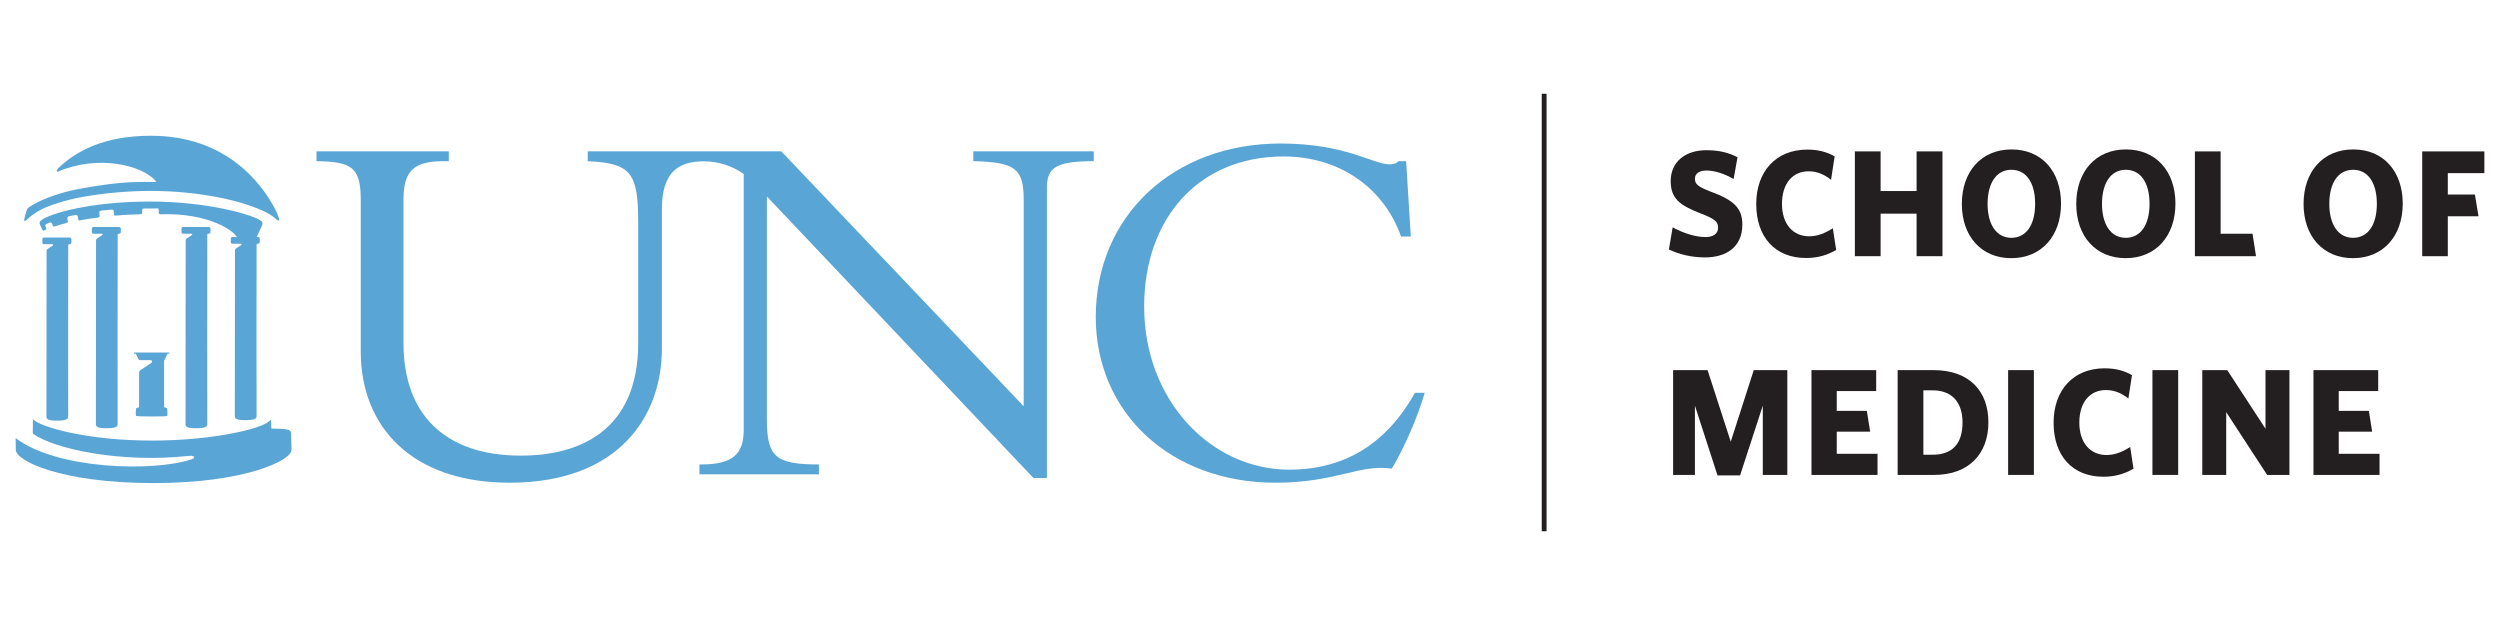 <svg width="160" height="40" viewBox="0 0 160 40" fill="none" xmlns="http://www.w3.org/2000/svg">
<rect width="160" height="40" fill="white"/>
<path d="M109.131 16.474C108.235 16.474 107.484 16.28 106.809 15.969L107.05 14.55C107.733 14.919 108.495 15.172 109.159 15.172C109.631 15.172 109.958 14.968 109.958 14.569C109.958 14.19 109.767 14.015 108.832 13.656C107.503 13.14 106.925 12.702 106.925 11.595C106.925 10.302 107.926 9.613 109.199 9.613C110.065 9.613 110.624 9.777 111.202 10.06L110.951 11.459C110.354 11.109 109.727 10.914 109.217 10.914C108.717 10.914 108.476 11.128 108.476 11.439C108.476 11.779 108.659 11.945 109.487 12.265C110.942 12.8 111.51 13.305 111.51 14.374C111.51 15.833 110.45 16.474 109.131 16.474Z" fill="#231F20"/>
<path d="M115.588 16.512C113.604 16.512 112.399 15.172 112.399 13.053C112.399 10.973 113.662 9.574 115.665 9.574C116.369 9.574 116.937 9.729 117.418 10.011L117.187 11.507C116.792 11.196 116.33 10.963 115.752 10.963C114.712 10.963 114.047 11.761 114.047 13.043C114.047 14.346 114.75 15.123 115.791 15.123C116.33 15.123 116.811 14.919 117.303 14.608L117.514 15.998C116.985 16.309 116.369 16.512 115.588 16.512Z" fill="#231F20"/>
<path d="M122.662 16.396V13.674H120.359V16.396H118.712V9.689H120.359V12.226H122.662V9.689H124.318V16.396H122.662Z" fill="#231F20"/>
<path d="M128.727 10.866C127.774 10.866 127.206 11.711 127.206 13.043C127.206 14.374 127.774 15.22 128.727 15.22C129.691 15.22 130.249 14.374 130.249 13.043C130.249 11.711 129.691 10.866 128.727 10.866ZM128.718 16.523C126.81 16.523 125.558 15.123 125.558 13.053C125.558 10.973 126.81 9.563 128.737 9.563C130.664 9.563 131.906 10.963 131.906 13.034C131.906 15.103 130.654 16.523 128.718 16.523Z" fill="#231F20"/>
<path d="M136.049 10.866C135.096 10.866 134.528 11.711 134.528 13.043C134.528 14.374 135.096 15.22 136.049 15.22C137.013 15.22 137.571 14.374 137.571 13.043C137.571 11.711 137.013 10.866 136.049 10.866ZM136.04 16.523C134.132 16.523 132.88 15.123 132.88 13.053C132.88 10.973 134.132 9.563 136.059 9.563C137.986 9.563 139.228 10.963 139.228 13.034C139.228 15.103 137.976 16.523 136.04 16.523Z" fill="#231F20"/>
<path d="M140.473 16.396V9.689H142.12V14.958H144.162L144.384 16.396H140.473Z" fill="#231F20"/>
<path d="M150.598 10.866C149.644 10.866 149.076 11.711 149.076 13.043C149.076 14.374 149.644 15.22 150.598 15.22C151.561 15.22 152.119 14.374 152.119 13.043C152.119 11.711 151.561 10.866 150.598 10.866ZM150.588 16.523C148.681 16.523 147.428 15.123 147.428 13.053C147.428 10.973 148.681 9.563 150.608 9.563C152.535 9.563 153.776 10.963 153.776 13.034C153.776 15.103 152.525 16.523 150.588 16.523Z" fill="#231F20"/>
<path d="M156.66 11.08V12.45H158.393L158.625 13.84H156.66V16.396H155.022V9.689H159V11.08H156.66Z" fill="#231F20"/>
<path d="M112.819 30.395V25.963L111.365 30.424H109.92L108.475 25.963V30.395H107.079V23.688H109.285L110.768 28.267L112.241 23.688H114.389V30.395H112.819Z" fill="#231F20"/>
<path d="M115.934 30.395V23.688H120.076V25.03H117.552V26.294H119.478L119.69 27.625H117.552V29.044H120.162V30.395H115.934Z" fill="#231F20"/>
<path d="M123.694 24.982H123.096V29.102H123.694C124.869 29.102 125.601 28.48 125.601 27.042C125.601 25.633 124.82 24.982 123.694 24.982ZM123.78 30.395H121.449V23.688H123.742C126.053 23.688 127.258 25.04 127.258 27.032C127.258 29.024 126.025 30.395 123.78 30.395Z" fill="#231F20"/>
<path d="M130.168 23.688H128.52V30.395H130.168V23.688Z" fill="#231F20"/>
<path d="M134.618 30.511C132.634 30.511 131.43 29.17 131.43 27.052C131.43 24.971 132.691 23.572 134.695 23.572C135.398 23.572 135.966 23.728 136.447 24.009L136.217 25.506C135.822 25.195 135.359 24.962 134.782 24.962C133.742 24.962 133.077 25.759 133.077 27.042C133.077 28.344 133.78 29.121 134.82 29.121C135.359 29.121 135.841 28.918 136.333 28.607L136.544 29.996C136.015 30.307 135.398 30.511 134.618 30.511Z" fill="#231F20"/>
<path d="M139.403 23.688H137.756V30.395H139.403V23.688Z" fill="#231F20"/>
<path d="M145.098 30.395L142.478 26.381V30.395H140.946V23.688H142.545L144.992 27.44V23.688H146.524V30.395H145.098Z" fill="#231F20"/>
<path d="M148.062 30.395V23.688H152.205V25.03H149.68V26.294H151.607L151.819 27.625H149.68V29.044H152.291V30.395H148.062Z" fill="#231F20"/>
<path d="M98.98 6H98.671V34H98.98V6Z" fill="#231F20"/>
<path d="M10.182 13.681C10.223 13.723 10.249 13.716 10.249 13.716C13.296 13.598 15.041 14.767 15.189 15.244L16.406 15.222L16.785 14.39C16.808 14.322 16.796 14.222 16.773 14.194C16.406 13.784 13.339 12.899 9.64 12.899C5.692 12.899 3.188 13.686 2.66 14.081C2.66 14.081 2.535 14.157 2.531 14.273C2.529 14.328 2.606 14.479 2.606 14.479L2.713 14.712C2.747 14.782 2.794 14.776 2.874 14.729C2.874 14.729 2.945 14.707 2.96 14.658C2.974 14.613 2.929 14.529 2.929 14.529C2.85 14.367 2.955 14.347 2.961 14.343L3.187 14.24C3.294 14.209 3.307 14.266 3.344 14.352C3.344 14.352 3.385 14.471 3.414 14.49C3.471 14.525 3.652 14.421 4.189 14.289C4.225 14.282 4.245 14.278 4.317 14.249C4.368 14.229 4.323 14.046 4.323 14.046C4.304 13.956 4.262 13.864 4.459 13.832L4.793 13.765C4.95 13.723 4.964 13.805 4.985 13.897C4.985 13.897 4.995 14.032 5.03 14.09C5.074 14.162 5.155 14.049 6.18 13.937C6.18 13.937 6.33 13.934 6.359 13.881C6.391 13.826 6.365 13.705 6.365 13.705C6.355 13.58 6.305 13.487 6.541 13.472L6.991 13.43C7.327 13.376 7.271 13.49 7.283 13.615C7.283 13.615 7.293 13.75 7.319 13.774C7.344 13.8 7.451 13.797 7.451 13.797C8.025 13.737 8.349 13.74 8.958 13.713C8.958 13.713 9.044 13.713 9.076 13.677C9.107 13.642 9.098 13.602 9.098 13.602C9.098 13.534 9.083 13.423 9.128 13.375C9.179 13.322 9.257 13.345 9.338 13.345H9.852C9.931 13.345 10.091 13.308 10.138 13.366C10.167 13.402 10.158 13.623 10.158 13.623C10.158 13.623 10.158 13.659 10.182 13.681Z" fill="#59A5D5"/>
<path d="M9.664 8.688C6.685 8.688 4.853 9.653 3.679 10.814C3.679 10.814 3.659 10.834 3.649 10.865C3.627 10.924 3.621 11.012 3.742 10.97C6.293 9.889 9.082 10.566 9.97 11.583C10.001 11.632 9.971 11.643 9.935 11.643C9.038 11.654 8.286 11.6 6.627 11.834C5.731 11.962 4.932 12.093 4.259 12.27C3.151 12.561 2.364 12.927 1.924 13.22C1.762 13.308 1.75 13.37 1.711 13.445C1.663 13.592 1.668 13.59 1.638 13.689C1.584 13.877 1.554 13.998 1.544 14.06C1.526 14.174 1.648 14.136 1.712 14.069C1.847 13.933 2.213 13.608 2.75 13.355C3.298 13.097 4.204 12.805 5.187 12.621C6.499 12.378 8.094 12.222 9.553 12.219C11.245 12.213 12.762 12.391 14.03 12.64C15.32 12.894 16.339 13.246 16.998 13.571C17.308 13.723 17.481 13.863 17.688 14.039C17.852 14.209 17.862 14.064 17.859 14.02C17.859 14.02 17.829 13.794 17.555 13.284C16.713 11.722 14.463 8.688 9.664 8.688Z" fill="#59A5D5"/>
<path d="M1.009 28.788C1.009 29.486 3.884 30.917 9.835 30.917C15.609 30.917 18.657 29.486 18.657 28.788L18.628 27.718C18.628 27.739 18.623 27.647 18.615 27.672C18.605 27.479 18.3 27.442 17.367 27.427L17.345 26.833C17.345 26.895 17.149 27.024 17.026 27.096C16.266 27.537 13.361 28.197 9.727 28.197C5.519 28.197 2.572 27.317 2.108 26.833L2.098 27.75C3.484 28.749 7.75 29.644 12.058 29.18C12.186 29.178 12.229 29.151 12.359 29.188C12.395 29.2 12.513 29.305 12.279 29.391C9.781 30.223 3.613 30.038 1 28.037L1.012 28.788" fill="#59A5D5"/>
<path d="M13.359 14.53L11.732 14.529C11.652 14.529 11.618 14.57 11.615 14.647V14.833C11.614 14.919 11.652 14.958 11.739 14.959H12.242C12.288 14.955 12.301 14.978 12.303 14.985C12.321 15.036 12.229 15.077 12.199 15.098L11.95 15.263C11.917 15.283 11.883 15.329 11.883 15.42L11.873 27.182C11.897 27.388 12.223 27.408 12.576 27.406C12.876 27.405 13.229 27.389 13.266 27.187C13.266 27.187 13.256 15.993 13.266 15.025C13.269 14.981 13.288 14.972 13.296 14.968C13.306 14.961 13.357 14.955 13.357 14.955C13.431 14.953 13.471 14.916 13.471 14.842V14.643C13.469 14.57 13.423 14.533 13.359 14.53Z" fill="#59A5D5"/>
<path d="M10.687 22.712L10.724 22.634H10.835L10.833 22.561H8.575V22.634H8.695L8.727 22.707L8.863 22.992C8.863 22.992 8.887 23.018 8.918 23.031C8.945 23.044 9.005 23.049 9.027 23.049C9.621 23.054 9.491 23.049 9.584 23.049C9.628 23.05 9.688 23.05 9.718 23.085C9.737 23.112 9.755 23.182 9.672 23.236C9.477 23.367 9.154 23.58 9.004 23.68C8.985 23.691 8.934 23.725 8.918 23.767C8.898 23.813 8.902 23.848 8.902 23.848V26.059L8.71 26.134C8.71 26.134 8.652 26.576 8.719 26.621C8.782 26.666 10.623 26.666 10.687 26.624C10.749 26.582 10.695 26.127 10.695 26.127L10.501 26.059V23.091L10.687 22.712Z" fill="#59A5D5"/>
<path d="M16.513 15.172L14.887 15.17C14.807 15.168 14.772 15.21 14.77 15.291V15.473C14.77 15.56 14.806 15.597 14.892 15.599H15.397C15.442 15.596 15.455 15.618 15.457 15.625C15.476 15.676 15.384 15.719 15.351 15.739L15.104 15.904C15.069 15.924 15.037 15.97 15.038 16.061L15.028 26.666C15.051 26.871 15.376 26.89 15.732 26.889C16.032 26.889 16.383 26.871 16.421 26.671C16.421 26.671 16.41 16.635 16.421 15.667C16.421 15.623 16.442 15.611 16.448 15.608C16.461 15.601 16.511 15.596 16.511 15.596C16.585 15.594 16.626 15.556 16.626 15.483V15.283C16.622 15.211 16.577 15.174 16.513 15.172Z" fill="#59A5D5"/>
<path d="M7.622 14.53L5.996 14.529C5.916 14.529 5.878 14.57 5.878 14.65V14.833C5.878 14.919 5.915 14.959 6.001 14.959H6.505C6.552 14.955 6.564 14.979 6.566 14.985C6.585 15.036 6.493 15.078 6.461 15.098L6.214 15.263C6.179 15.283 6.145 15.331 6.147 15.42L6.137 27.184C6.16 27.389 6.486 27.408 6.84 27.406C7.139 27.406 7.492 27.389 7.529 27.189C7.529 27.189 7.521 15.993 7.532 15.027C7.532 14.982 7.55 14.972 7.557 14.968C7.57 14.961 7.62 14.955 7.62 14.955C7.694 14.954 7.734 14.916 7.734 14.842V14.644C7.731 14.57 7.684 14.533 7.622 14.53Z" fill="#59A5D5"/>
<path d="M4.455 15.202L2.828 15.2C2.749 15.2 2.713 15.242 2.712 15.321V15.504C2.712 15.591 2.748 15.628 2.834 15.628L3.34 15.629C3.385 15.627 3.397 15.648 3.399 15.655C3.419 15.706 3.326 15.749 3.294 15.771L3.048 15.933C3.011 15.954 2.978 16.002 2.981 16.092L2.971 26.695C2.992 26.901 3.32 26.922 3.674 26.921C3.973 26.921 4.325 26.901 4.363 26.701C4.363 26.701 4.354 16.664 4.365 15.697C4.365 15.653 4.385 15.642 4.391 15.638C4.403 15.629 4.452 15.627 4.452 15.627C4.527 15.625 4.568 15.588 4.568 15.513V15.316C4.564 15.243 4.518 15.204 4.455 15.202Z" fill="#59A5D5"/>
<path d="M89.665 15.136C88.58 12.043 85.747 10.014 82.154 10.014C76.653 10.014 73.226 14.037 73.226 19.62C73.226 25.637 77.51 30.059 82.516 30.059C85.12 30.059 88.318 29.16 90.555 25.14H91.182C90.752 26.633 89.864 28.698 89.074 29.991C86.963 29.695 85.516 30.893 81.628 30.893C74.937 30.893 70.129 26.438 70.129 20.287C70.129 13.836 75.071 9.185 81.957 9.185C86.108 9.185 87.884 10.515 88.909 10.515C89.271 10.515 89.434 10.414 89.501 10.315H89.992L90.292 15.136H89.665Z" fill="#59A5D5"/>
<path d="M62.292 9.684V10.315C64.924 10.382 65.517 10.748 65.517 12.773V26.002L50.001 9.684H37.615V10.315C40.35 10.449 40.844 11.014 40.844 14.202V21.948C40.844 27.598 37.054 29.16 33.335 29.16C28.424 29.16 25.823 26.468 25.823 21.98V12.743C25.823 10.812 26.615 10.315 28.424 10.315H28.723V9.684H20.255V10.315C22.496 10.349 23.089 10.682 23.089 12.807V22.516C23.089 27.267 26.316 30.893 32.609 30.893C39.758 30.893 42.36 26.468 42.36 22.346V13.374C42.36 10.911 43.531 10.325 45.058 10.325C45.974 10.325 46.859 10.612 47.597 11.134V27.498C47.597 29.027 46.938 29.725 44.895 29.725H44.764V30.357H52.41V29.725C49.609 29.725 49.081 29.229 49.081 26.834V12.574L66.142 30.592H67.002V12.043C67.002 10.748 67.528 10.315 70.002 10.315V9.684H62.292Z" fill="#59A5D5"/>
</svg>
